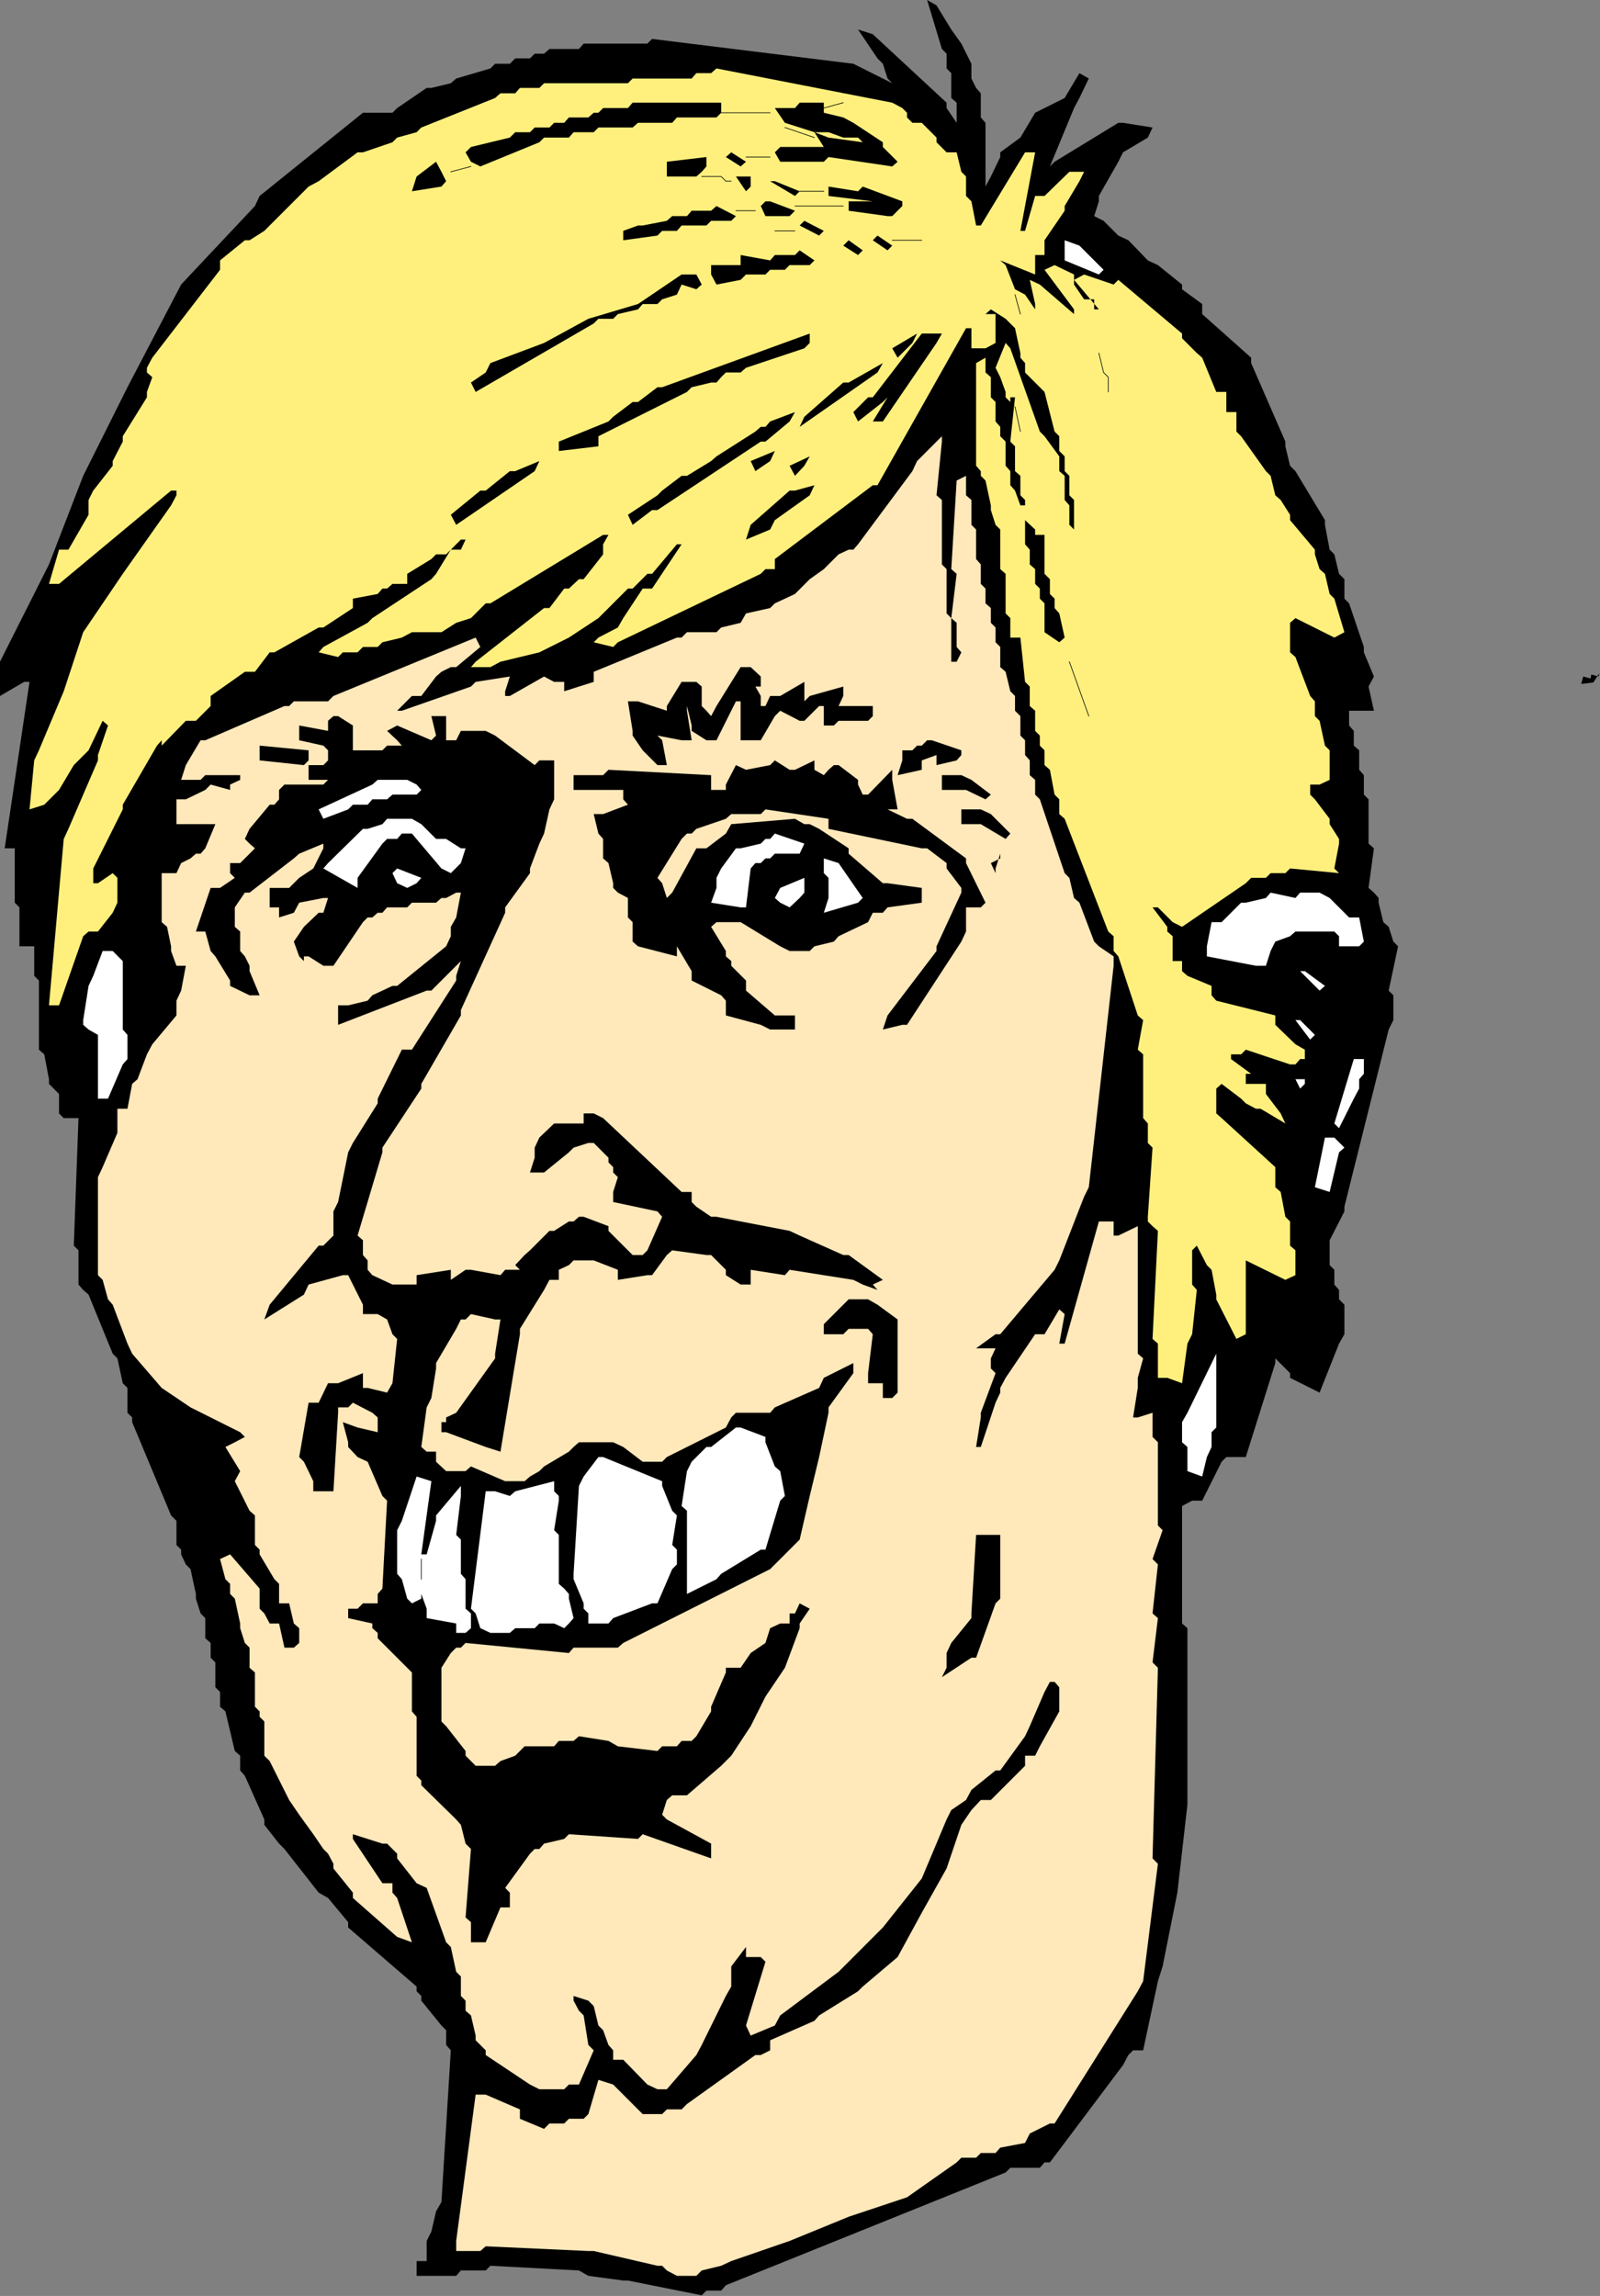 <?xml version="1.0" encoding="UTF-8" standalone="no"?>
<svg
   xmlns:dc="http://purl.org/dc/elements/1.1/"
   xmlns:cc="http://creativecommons.org/ns#"
   xmlns:rdf="http://www.w3.org/1999/02/22-rdf-syntax-ns#"
   xmlns:svg="http://www.w3.org/2000/svg"
   xmlns="http://www.w3.org/2000/svg"
   xmlns:sodipodi="http://sodipodi.sourceforge.net/DTD/sodipodi-0.dtd"
   xmlns:inkscape="http://www.inkscape.org/namespaces/inkscape"
   version="1.0"
   width="60.579mm"
   height="86.893mm"
   id="svg163"
   sodipodi:docname="AD003591.WMF">
  <rect width="100%" height="100%" fill="#808080" stroke="none"/>
  <sodipodi:namedview
     pagecolor="#ffffff"
     bordercolor="#666666"
     borderopacity="1"
     objecttolerance="10"
     gridtolerance="10"
     guidetolerance="10"
     inkscape:pageopacity="0"
     inkscape:pageshadow="2"
     inkscape:window-width="640"
     inkscape:window-height="480"
     id="namedview165" />
  <defs
     id="defs3">
    <pattern
       id="WMFhbasepattern"
       patternUnits="userSpaceOnUse"
       width="6"
       height="6"
       x="0"
       y="0" />
  </defs>
  <path
     style="fill:#000000;fill-rule:evenodd;fill-opacity:1;stroke:none;"
     d="  M 228,97.632   L 226.272,97.824   L 226.56,96.768   L 227.616,97.056   L 227.616,97.056   L 227.712,96.48   L 227.712,96.48   L 228.768,96.768   L 228.768,96.768   L 228.864,96.288   L 228,97.632  z "
     id="path5" />
  <path
     style="fill:#000000;fill-rule:evenodd;fill-opacity:1;stroke:none;"
     d="  M 199.392,142.368   L 199.392,145.92   L 198.72,147.264   L 192.384,172.608   L 192.384,173.28   L 190.272,177.408   L 190.272,178.176   L 190.272,180.96   L 190.944,181.632   L 190.944,183.744   L 191.616,184.512   L 191.616,185.856   L 192.384,186.624   L 192.384,190.848   L 191.616,192.192   L 188.832,199.2   L 187.488,198.528   L 184.608,197.088   L 184.608,196.416   L 182.496,194.304   L 182.496,194.976   L 178.272,208.416   L 176.928,208.416   L 175.488,208.416   L 174.816,209.088   L 172.032,214.656   L 170.592,214.656   L 169.152,215.424   L 169.152,216.096   L 169.152,232.224   L 169.92,232.896   L 169.92,245.568   L 169.92,245.568   L 169.92,258.144   L 169.92,258.144   L 168.48,270.72   L 168.48,270.72   L 166.368,281.28   L 165.696,283.392   L 163.584,293.28   L 162.144,293.28   L 161.472,293.952   L 160.704,295.392   L 150.24,309.312   L 149.472,309.312   L 148.8,310.08   L 148.128,310.08   L 144.576,310.08   L 143.904,310.752   L 103.872,326.88   L 103.2,327.648   L 101.088,327.648   L 100.416,328.32   L 89.856,326.208   L 89.184,326.208   L 84.192,325.536   L 82.848,324.768   L 70.176,324.096   L 69.504,324.768   L 65.952,324.768   L 65.28,325.536   L 59.616,325.536   L 59.616,323.424   L 61.056,323.424   L 61.056,322.656   L 61.056,320.544   L 61.728,319.2   L 62.4,316.32   L 63.168,314.976   L 64.512,293.28   L 63.84,292.512   L 63.84,290.4   L 63.168,289.728   L 60.288,286.176   L 60.288,285.504   L 59.616,284.832   L 59.616,284.16   L 49.824,275.712   L 49.824,274.944   L 46.944,271.488   L 45.6,270.72   L 40.704,264.48   L 39.936,263.712   L 37.824,261.024   L 37.824,260.256   L 35.04,254.016   L 34.368,253.248   L 34.368,251.136   L 33.6,250.464   L 32.256,244.8   L 31.488,244.128   L 31.488,242.016   L 30.816,241.344   L 30.816,237.792   L 30.144,237.12   L 30.144,235.008   L 29.376,234.336   L 29.376,231.456   L 28.704,230.784   L 28.032,228.672   L 28.032,228   L 27.264,224.448   L 26.592,223.776   L 25.92,222.336   L 25.92,221.664   L 25.248,220.992   L 25.248,220.224   L 25.248,217.536   L 24.48,216.768   L 18.912,203.424   L 18.912,202.752   L 18.24,202.08   L 18.24,201.312   L 18.24,198.528   L 17.568,197.856   L 16.8,194.304   L 16.128,193.632   L 12.672,185.184   L 11.904,184.512   L 11.232,183.744   L 11.232,183.072   L 11.232,178.848   L 10.56,178.176   L 11.232,159.936   L 10.56,159.936   L 9.12,159.936   L 8.448,159.264   L 8.448,156.48   L 7.68,155.712   L 7.008,155.04   L 7.008,154.368   L 6.336,150.816   L 5.568,150.144   L 5.568,140.256   L 4.896,139.584   L 4.896,134.688   L 4.896,133.92   L 4.896,135.36   L 2.784,135.36   L 2.784,129.792   L 2.112,129.12   L 2.112,121.344   L 0.672,121.344   L 4.224,97.536   L 3.456,97.536   L 0,99.552   L 0,98.208   L 0,94.656   L 0.672,93.312   L 7.008,80.736   L 7.008,80.736   L 11.904,68.064   L 11.904,68.064   L 18.24,55.392   L 18.24,55.392   L 25.92,40.704   L 27.264,39.264   L 36.48,29.472   L 37.152,28.032   L 51.936,16.128   L 52.608,16.128   L 56.16,16.128   L 56.832,15.456   L 61.056,12.576   L 61.728,12.576   L 64.512,11.904   L 65.28,11.232   L 70.176,9.792   L 70.848,9.12   L 72.96,9.12   L 73.728,8.352   L 75.84,8.352   L 76.512,7.68   L 77.856,7.68   L 78.624,7.008   L 82.848,7.008   L 83.52,6.24   L 92.64,6.24   L 93.312,5.568   L 122.112,9.12   L 123.456,9.792   L 127.68,11.904   L 127.008,11.232   L 126.336,9.12   L 125.568,8.352   L 122.784,4.224   L 124.896,4.896   L 135.456,14.688   L 135.456,15.456   L 136.896,17.568   L 136.896,18.24   L 136.896,14.688   L 136.128,14.016   L 136.128,10.464   L 135.456,9.792   L 135.456,7.68   L 134.784,7.008   L 132.672,0   L 134.016,0.768   L 136.128,4.224   L 136.128,4.224   L 137.568,6.24   L 137.568,6.24   L 139.008,9.12   L 139.008,9.12   L 139.008,11.232   L 139.68,12.576   L 140.352,13.344   L 140.352,14.016   L 140.352,16.8   L 141.024,17.568   L 141.024,26.688   L 141.792,25.248   L 143.136,22.464   L 143.136,21.792   L 146.016,19.68   L 146.016,19.68   L 148.128,16.128   L 148.128,16.128   L 152.352,14.016   L 152.352,14.016   L 154.464,10.464   L 155.808,11.232   L 154.464,14.016   L 153.696,15.456   L 150.24,23.808   L 150.912,23.136   L 160.032,17.568   L 160.704,17.568   L 164.928,18.24   L 164.256,19.68   L 160.704,21.792   L 160.032,23.136   L 157.248,28.032   L 157.248,28.8   L 156.576,30.912   L 157.92,31.584   L 160.032,33.696   L 161.472,34.368   L 164.256,37.248   L 165.696,37.92   L 169.152,40.704   L 169.152,41.376   L 172.032,43.488   L 172.032,44.928   L 179.04,51.168   L 179.04,51.936   L 183.936,63.168   L 183.936,63.84   L 184.608,66.624   L 185.376,67.392   L 189.6,74.4   L 189.6,75.072   L 190.272,78.624   L 190.944,79.296   L 191.616,82.08   L 192.384,82.848   L 192.384,85.632   L 193.056,86.304   L 195.168,92.544   L 195.168,93.312   L 196.608,96.768   L 195.84,98.208   L 196.608,101.664   L 195.168,101.664   L 193.056,101.664   L 193.056,102.432   L 193.056,103.776   L 193.728,104.544   L 193.728,106.656   L 194.496,107.328   L 194.496,110.112   L 195.168,110.88   L 195.168,113.664   L 195.84,114.336   L 195.84,120.672   L 196.608,121.344   L 195.84,127.008   L 196.608,127.68   L 197.28,128.448   L 197.28,129.12   L 197.952,131.904   L 198.72,132.576   L 199.392,134.688   L 200.064,135.36   L 198.72,141.696   L 199.392,142.368  z "
     id="path7" />
  <path
     style="fill:#ffffff;fill-rule:evenodd;fill-opacity:1;stroke:none;"
     d="  M 194.496,154.368   L 194.496,155.712   L 193.728,157.152   L 191.616,161.376   L 190.944,160.704   L 193.728,151.488   L 195.168,151.488   L 195.168,153.6   L 194.496,154.368  z "
     id="path9" />
  <path
     style="fill:#ffffff;fill-rule:evenodd;fill-opacity:1;stroke:none;"
     d="  M 194.496,135.36   L 191.616,135.36   L 191.616,133.92   L 190.944,133.248   L 190.272,133.248   L 185.376,133.248   L 184.608,133.92   L 182.496,134.688   L 181.824,136.032   L 181.152,138.144   L 179.712,138.144   L 172.704,136.8   L 172.704,135.36   L 173.376,131.904   L 174.816,131.904   L 177.6,129.12   L 178.272,129.12   L 181.152,128.448   L 181.824,127.68   L 185.376,128.448   L 186.048,127.68   L 188.832,127.68   L 190.272,128.448   L 193.056,131.232   L 194.496,131.232   L 195.168,134.688   L 194.496,135.36  z "
     id="path11" />
  <path
     style="fill:#ffffff;fill-rule:evenodd;fill-opacity:1;stroke:none;"
     d="  M 191.616,164.832   L 190.272,170.496   L 188.16,169.824   L 189.6,162.72   L 190.944,162.72   L 192.384,164.16   L 191.616,164.832  z "
     id="path13" />
  <path
     style="fill:#fff07d;fill-rule:evenodd;fill-opacity:1;stroke:none;"
     d="  M 191.616,124.896   L 184.608,124.224   L 183.936,124.896   L 181.824,124.896   L 181.152,125.568   L 179.04,125.568   L 178.272,126.336   L 169.152,132.576   L 167.808,131.904   L 165.696,129.792   L 164.928,129.792   L 167.04,132.576   L 167.04,133.248   L 167.808,133.92   L 167.808,134.688   L 167.808,137.472   L 169.152,137.472   L 169.152,138.912   L 169.92,139.584   L 173.376,141.024   L 173.376,141.696   L 173.376,142.368   L 174.048,143.136   L 182.496,145.248   L 182.496,146.592   L 185.376,149.376   L 186.72,150.144   L 186.72,151.488   L 186.048,151.488   L 185.376,152.256   L 184.608,152.256   L 178.272,150.144   L 177.6,150.816   L 176.16,150.816   L 176.16,151.488   L 179.04,153.6   L 178.272,153.6   L 178.272,155.04   L 179.04,155.04   L 181.152,155.04   L 181.152,156.48   L 183.264,159.264   L 183.936,160.704   L 180.384,158.592   L 179.712,158.592   L 179.712,158.592   L 179.712,158.592   L 178.272,157.824   L 178.272,157.824   L 177.6,157.152   L 177.6,157.152   L 174.816,155.04   L 174.048,155.712   L 174.048,159.264   L 174.816,159.936   L 182.496,166.944   L 182.496,167.712   L 182.496,169.824   L 183.264,170.496   L 183.936,174.048   L 184.608,174.72   L 184.608,178.176   L 185.376,178.848   L 185.376,182.4   L 183.936,183.072   L 178.272,180.288   L 178.272,180.96   L 178.272,190.848   L 176.928,191.52   L 174.048,185.856   L 174.048,185.184   L 173.376,181.632   L 172.704,180.96   L 171.264,178.176   L 170.592,178.848   L 170.592,183.744   L 171.264,184.512   L 170.592,190.848   L 169.92,192.192   L 169.152,197.856   L 167.04,197.088   L 165.696,197.088   L 165.696,195.744   L 165.696,192.192   L 164.928,191.52   L 165.696,176.064   L 164.928,175.392   L 164.256,174.72   L 164.256,174.048   L 164.928,164.16   L 164.256,163.488   L 164.256,160.704   L 163.584,159.936   L 163.584,150.816   L 162.816,150.144   L 163.584,145.92   L 162.816,145.248   L 160.032,136.8   L 159.36,136.032   L 159.36,133.92   L 158.592,133.248   L 152.352,117.12   L 151.584,116.448   L 151.584,114.336   L 150.912,113.664   L 150.24,110.112   L 149.472,109.44   L 149.472,107.328   L 148.8,106.656   L 148.8,105.216   L 148.128,104.544   L 148.128,101.664   L 147.36,100.992   L 147.36,98.208   L 146.688,97.536   L 146.016,91.2   L 144.576,91.2   L 144.576,88.416   L 143.904,87.744   L 143.904,82.08   L 143.136,81.408   L 143.136,75.744   L 142.464,75.072   L 141.792,72.96   L 141.792,72.288   L 141.024,68.736   L 140.352,68.064   L 140.352,67.392   L 139.68,66.624   L 139.68,51.936   L 141.024,51.168   L 141.024,53.28   L 141.792,53.952   L 141.792,56.832   L 142.464,57.504   L 142.464,60.288   L 143.136,61.056   L 143.136,62.4   L 143.904,63.168   L 143.904,66.624   L 144.576,67.392   L 144.576,69.408   L 145.248,70.176   L 146.016,72.288   L 146.688,72.288   L 146.688,71.52   L 146.016,70.848   L 146.016,68.064   L 145.248,67.392   L 145.248,63.84   L 144.576,63.168   L 145.248,56.832   L 144.576,56.832   L 144.576,57.504   L 144.576,57.504   L 143.904,56.832   L 143.904,56.832   L 143.904,56.064   L 143.904,56.064   L 143.136,53.952   L 142.464,52.608   L 143.904,49.056   L 144.576,49.824   L 148.8,61.728   L 149.472,62.4   L 151.584,65.28   L 151.584,65.952   L 151.584,67.392   L 152.352,68.064   L 152.352,71.52   L 153.024,72.288   L 153.024,75.072   L 153.696,75.744   L 153.696,75.072   L 153.696,74.4   L 153.696,71.52   L 153.024,70.848   L 153.024,68.064   L 152.352,67.392   L 152.352,65.28   L 151.584,64.512   L 151.584,62.4   L 150.912,61.728   L 149.472,56.064   L 148.8,55.392   L 146.688,53.28   L 146.688,51.936   L 146.016,51.168   L 146.016,50.496   L 145.248,46.944   L 144.576,46.272   L 144.576,46.272   L 144.576,46.272   L 143.904,45.6   L 143.904,45.6   L 143.904,45.6   L 143.904,45.6   L 141.792,44.256   L 141.024,44.928   L 142.464,44.928   L 142.464,46.272   L 142.464,49.056   L 141.024,49.824   L 139.008,49.824   L 139.008,48.384   L 139.008,46.944   L 138.24,46.944   L 125.568,69.408   L 124.896,69.408   L 110.88,79.968   L 110.88,81.408   L 109.536,81.408   L 108.864,82.08   L 88.416,91.872   L 87.744,92.544   L 84.96,91.872   L 85.632,91.2   L 88.416,89.76   L 89.184,88.416   L 91.968,84.192   L 93.312,84.192   L 97.536,77.856   L 96.864,77.856   L 93.312,82.08   L 92.64,82.08   L 90.528,84.192   L 89.856,84.192   L 85.632,88.416   L 85.632,88.416   L 81.408,91.2   L 81.408,91.2   L 77.184,93.312   L 77.184,93.312   L 71.616,94.656   L 70.176,95.424   L 67.392,95.424   L 68.064,94.656   L 77.856,86.976   L 78.624,86.976   L 80.736,84.192   L 81.408,84.192   L 82.848,82.848   L 83.52,82.848   L 86.304,79.296   L 86.304,77.856   L 87.072,76.512   L 86.304,76.512   L 70.176,86.304   L 69.504,86.304   L 67.392,88.416   L 67.392,88.416   L 65.28,89.088   L 65.28,89.088   L 63.168,90.432   L 63.168,90.432   L 58.944,90.432   L 57.504,91.2   L 54.72,91.872   L 54.048,92.544   L 51.936,92.544   L 51.168,93.312   L 49.056,93.312   L 48.384,93.984   L 45.6,93.312   L 46.272,92.544   L 52.608,89.088   L 53.28,88.416   L 61.728,82.848   L 62.4,82.08   L 64.512,78.624   L 65.952,78.624   L 66.624,77.184   L 65.952,77.184   L 63.84,79.296   L 63.168,79.296   L 62.4,79.296   L 61.728,79.968   L 58.272,82.08   L 58.272,83.52   L 56.16,83.52   L 55.392,84.192   L 54.72,84.192   L 54.048,84.96   L 50.496,85.632   L 50.496,86.976   L 46.272,89.76   L 45.6,89.76   L 39.264,93.312   L 38.592,93.312   L 36.48,96.096   L 35.04,96.096   L 30.144,99.552   L 30.144,100.992   L 28.032,103.104   L 26.592,103.104   L 23.136,106.656   L 23.136,105.888   L 23.136,105.888   L 22.464,106.656   L 17.568,115.104   L 17.568,115.776   L 13.344,124.224   L 13.344,124.896   L 13.344,126.336   L 14.016,126.336   L 16.128,124.896   L 16.8,125.568   L 16.8,129.12   L 16.128,130.56   L 14.016,133.248   L 13.344,133.248   L 12.672,133.248   L 11.904,133.92   L 8.448,143.808   L 7.008,143.808   L 9.12,120   L 9.792,118.56   L 14.016,108.768   L 14.016,108   L 15.456,103.776   L 14.688,103.104   L 12.672,107.328   L 12.672,107.328   L 10.56,109.44   L 10.56,109.44   L 8.448,112.992   L 8.448,112.992   L 6.336,115.104   L 4.224,115.776   L 4.896,108.768   L 5.568,107.328   L 9.12,98.88   L 9.12,98.88   L 11.904,90.432   L 11.904,90.432   L 17.568,82.08   L 17.568,82.08   L 24.48,72.288   L 25.248,70.848   L 25.248,70.176   L 24.48,70.176   L 8.448,83.52   L 7.008,83.52   L 8.448,78.624   L 9.792,78.624   L 12.672,73.632   L 12.672,72.96   L 12.672,71.52   L 13.344,70.176   L 16.128,66.624   L 16.128,65.952   L 17.568,63.168   L 17.568,62.4   L 21.024,56.832   L 21.024,56.064   L 21.792,53.952   L 21.024,53.28   L 21.024,52.608   L 21.792,51.168   L 31.488,38.592   L 31.488,37.248   L 35.04,34.368   L 35.712,34.368   L 37.824,33.024   L 37.824,33.024   L 39.936,30.912   L 39.936,30.912   L 42.048,28.8   L 42.048,28.8   L 44.16,26.688   L 45.6,25.92   L 51.168,21.792   L 51.936,21.792   L 56.16,20.352   L 56.832,19.68   L 59.616,18.912   L 60.288,18.24   L 70.848,14.016   L 71.616,13.344   L 73.728,13.344   L 74.4,12.576   L 77.184,12.576   L 77.856,11.904   L 89.856,11.904   L 90.528,11.232   L 98.976,11.232   L 99.648,10.464   L 101.76,10.464   L 102.528,9.792   L 127.68,14.688   L 129.12,15.456   L 129.792,16.128   L 129.792,16.8   L 130.56,17.568   L 131.904,17.568   L 134.016,19.68   L 134.016,20.352   L 135.456,21.792   L 136.896,21.792   L 137.568,24.576   L 138.24,25.248   L 138.24,28.032   L 139.008,28.8   L 139.68,32.256   L 140.352,32.256   L 146.688,21.792   L 148.128,21.792   L 146.016,33.024   L 146.688,33.024   L 148.128,28.032   L 149.472,28.032   L 153.024,24.576   L 153.696,24.576   L 155.136,24.576   L 154.464,25.92   L 152.352,29.472   L 152.352,30.144   L 149.472,34.368   L 149.472,35.808   L 149.472,36.48   L 149.472,36.48   L 148.128,36.48   L 148.128,36.48   L 148.128,37.92   L 148.128,37.92   L 148.128,37.92   L 148.128,39.264   L 143.136,37.248   L 143.904,37.92   L 145.248,41.376   L 146.688,42.144   L 148.128,44.256   L 148.128,43.488   L 147.36,40.032   L 148.8,40.704   L 153.696,44.928   L 153.696,44.256   L 149.472,38.592   L 150.912,37.92   L 153.696,39.264   L 153.696,40.704   L 155.136,42.816   L 156.576,42.816   L 156.576,44.256   L 157.248,44.256   L 153.696,40.032   L 155.136,39.264   L 159.36,40.704   L 160.032,40.032   L 169.152,47.712   L 169.152,48.384   L 171.264,50.496   L 172.032,51.168   L 174.048,56.064   L 175.488,56.064   L 175.488,58.944   L 176.928,58.944   L 176.928,61.728   L 177.6,62.4   L 181.152,67.392   L 181.824,68.064   L 182.496,70.848   L 183.264,71.52   L 184.608,73.632   L 184.608,74.4   L 188.16,78.624   L 188.16,79.296   L 188.832,81.408   L 189.6,82.08   L 190.272,84.96   L 190.944,85.632   L 192.384,90.432   L 190.944,91.2   L 185.376,88.416   L 184.608,89.088   L 184.608,93.312   L 185.376,93.984   L 187.488,99.552   L 188.16,100.32   L 188.16,102.432   L 188.832,103.104   L 189.6,106.656   L 190.272,107.328   L 190.272,111.552   L 188.832,112.224   L 187.488,112.224   L 187.488,112.992   L 187.488,113.664   L 188.16,114.336   L 190.272,117.12   L 190.272,117.888   L 191.616,120   L 191.616,120.672   L 190.944,124.224   L 191.616,124.896  z "
     id="path15" />
  <path
     style="fill:#ffffff;fill-rule:evenodd;fill-opacity:1;stroke:none;"
     d="  M 188.832,141.696   L 186.048,138.912   L 186.72,138.912   L 189.6,141.024   L 188.832,141.696  z "
     id="path17" />
  <path
     style="fill:#ffffff;fill-rule:evenodd;fill-opacity:1;stroke:none;"
     d="  M 187.488,148.704   L 185.376,145.92   L 186.048,145.92   L 188.16,148.032   L 187.488,148.704  z "
     id="path19" />
  <path
     style="fill:#ffffff;fill-rule:evenodd;fill-opacity:1;stroke:none;"
     d="  M 186.048,155.712   L 185.376,154.368   L 186.72,154.368   L 186.72,155.04   L 186.048,155.712  z "
     id="path21" />
  <path
     style="fill:#ffffff;fill-rule:evenodd;fill-opacity:1;stroke:none;"
     d="  M 173.376,204.864   L 173.376,206.976   L 172.704,208.416   L 172.032,211.2   L 169.92,210.432   L 169.92,206.976   L 169.152,206.304   L 169.152,203.424   L 169.92,202.08   L 174.048,193.632   L 174.048,194.304   L 174.048,204.192   L 173.376,204.864  z "
     id="path23" />
  <path
     style="fill:#ffe8ba;fill-rule:evenodd;fill-opacity:1;stroke:none;"
     d="  M 165.696,223.776   L 164.928,230.784   L 165.696,231.456   L 164.928,237.792   L 165.696,238.56   L 164.928,265.824   L 165.696,266.592   L 163.584,283.392   L 162.816,284.832   L 150.912,303.744   L 150.24,303.744   L 147.36,305.184   L 146.688,306.528   L 143.136,307.2   L 142.464,307.968   L 140.352,307.968   L 139.68,308.64   L 137.568,308.64   L 136.896,309.312   L 129.792,314.304   L 129.792,314.304   L 121.44,317.088   L 121.44,317.088   L 112.992,320.544   L 112.992,320.544   L 104.64,323.424   L 103.2,324.096   L 100.416,324.768   L 99.648,325.536   L 96.864,325.536   L 95.424,324.768   L 94.752,324.096   L 94.08,324.096   L 84.96,321.984   L 84.192,321.984   L 69.504,321.312   L 68.736,321.984   L 65.28,321.984   L 65.28,320.544   L 68.064,299.616   L 69.504,299.616   L 74.4,301.728   L 74.4,303.072   L 77.856,304.512   L 78.624,303.744   L 80.736,303.744   L 81.408,303.072   L 83.52,303.072   L 84.192,302.4   L 85.632,297.504   L 87.744,298.176   L 91.968,302.4   L 92.64,302.4   L 94.752,302.4   L 95.424,301.728   L 97.536,301.728   L 98.304,300.96   L 108.096,293.952   L 108.864,293.952   L 110.208,293.28   L 110.208,291.84   L 116.544,289.056   L 117.216,288.288   L 122.784,284.832   L 123.456,284.16   L 128.448,279.936   L 128.448,279.936   L 131.904,273.6   L 131.904,273.6   L 135.456,267.264   L 135.456,267.264   L 137.568,261.024   L 139.008,258.912   L 140.352,257.472   L 141.024,257.472   L 141.792,257.472   L 142.464,256.8   L 146.688,252.576   L 146.688,251.136   L 148.128,251.136   L 148.8,249.792   L 151.584,244.8   L 151.584,244.128   L 151.584,241.344   L 150.912,240.576   L 150.24,240.576   L 149.472,242.016   L 147.36,246.912   L 146.688,248.352   L 143.136,253.248   L 142.464,253.248   L 139.008,256.032   L 138.24,257.472   L 136.128,258.912   L 135.456,260.256   L 131.904,268.704   L 131.904,268.704   L 126.336,275.712   L 126.336,275.712   L 120,282.048   L 120,282.048   L 111.648,288.288   L 110.88,289.728   L 107.424,291.168   L 106.752,289.728   L 109.536,280.608   L 108.864,279.936   L 106.752,279.936   L 106.752,278.496   L 104.64,281.28   L 104.64,282.048   L 104.64,284.16   L 103.872,285.504   L 100.416,292.512   L 99.648,293.952   L 95.424,298.848   L 94.752,298.848   L 94.08,298.848   L 92.64,298.176   L 89.184,294.624   L 87.744,294.624   L 87.744,293.28   L 87.072,292.512   L 86.304,290.4   L 85.632,289.728   L 84.96,286.944   L 84.192,286.176   L 82.08,285.504   L 82.08,286.176   L 82.848,287.616   L 83.52,288.288   L 84.192,292.512   L 84.96,293.28   L 82.848,298.176   L 81.408,298.176   L 80.736,298.848   L 79.968,298.848   L 77.184,298.848   L 75.84,298.176   L 69.504,293.952   L 69.504,293.28   L 68.064,291.84   L 68.064,291.168   L 67.392,288.288   L 66.624,287.616   L 66.624,286.176   L 65.952,285.504   L 65.952,282.72   L 65.28,282.048   L 64.512,278.496   L 63.84,277.824   L 61.056,270.048   L 59.616,269.376   L 56.832,265.824   L 56.832,265.152   L 55.392,263.712   L 54.72,263.712   L 50.496,262.368   L 50.496,263.04   L 54.72,269.376   L 56.16,269.376   L 56.16,270.72   L 56.832,271.488   L 58.944,277.824   L 56.832,277.056   L 50.496,271.488   L 50.496,270.72   L 47.712,267.264   L 47.712,266.592   L 46.944,265.152   L 46.272,264.48   L 44.832,262.368   L 44.832,262.368   L 42.816,259.584   L 42.816,259.584   L 41.376,257.472   L 41.376,257.472   L 39.264,253.248   L 38.592,251.904   L 37.824,251.136   L 37.824,250.464   L 37.824,246.24   L 37.152,245.568   L 37.152,244.8   L 36.48,244.128   L 36.48,239.232   L 35.712,238.56   L 35.712,235.68   L 35.04,235.008   L 34.368,232.896   L 34.368,232.224   L 33.6,228.672   L 32.928,228   L 32.928,226.56   L 32.256,225.888   L 31.488,223.008   L 32.928,222.336   L 37.152,227.232   L 37.152,228   L 37.152,230.112   L 37.824,230.784   L 38.592,232.224   L 39.936,232.224   L 40.704,235.68   L 41.376,235.68   L 42.048,235.68   L 42.816,235.008   L 42.816,232.896   L 42.048,232.224   L 41.376,229.344   L 39.936,229.344   L 39.936,226.56   L 39.264,225.888   L 37.152,222.336   L 37.152,221.664   L 36.48,220.992   L 36.48,220.224   L 36.48,216.768   L 35.712,216.096   L 33.6,211.872   L 34.368,210.432   L 32.256,206.976   L 33.6,206.304   L 35.04,205.536   L 34.368,204.864   L 31.488,203.424   L 31.488,203.424   L 27.264,201.312   L 27.264,201.312   L 23.136,198.528   L 23.136,198.528   L 18.912,193.632   L 18.24,192.192   L 16.128,186.624   L 15.456,185.856   L 14.688,183.072   L 14.016,182.4   L 14.016,168.384   L 14.688,166.944   L 16.8,162.048   L 16.8,161.376   L 16.8,158.592   L 18.24,158.592   L 18.912,155.04   L 19.68,154.368   L 21.024,150.816   L 21.792,149.376   L 25.248,145.248   L 25.248,144.48   L 25.248,143.136   L 25.92,141.696   L 26.592,138.144   L 25.248,138.144   L 24.48,136.032   L 24.48,135.36   L 23.904,132.576   L 23.136,131.904   L 23.136,124.896   L 24.48,124.896   L 25.248,124.896   L 25.92,123.456   L 27.264,122.784   L 28.032,122.112   L 28.704,122.112   L 29.376,121.344   L 30.816,117.888   L 30.144,117.888   L 25.248,117.888   L 25.248,116.448   L 25.248,114.336   L 26.592,114.336   L 29.376,112.992   L 30.144,112.224   L 32.928,112.992   L 32.928,112.224   L 34.368,111.552   L 34.368,110.88   L 29.376,110.88   L 28.704,111.552   L 25.92,111.552   L 26.592,109.44   L 28.704,105.888   L 29.376,105.888   L 40.704,100.992   L 41.376,100.992   L 42.048,100.32   L 42.816,100.32   L 46.944,100.32   L 47.712,99.552   L 68.064,91.2   L 68.736,92.544   L 65.28,95.424   L 64.512,95.424   L 63.168,96.096   L 62.4,96.768   L 60.288,99.552   L 58.944,99.552   L 56.832,101.664   L 57.504,101.664   L 67.392,98.208   L 68.064,97.536   L 72.96,96.768   L 72.288,98.88   L 72.288,99.552   L 72.96,99.552   L 77.856,96.768   L 79.296,97.536   L 80.736,97.536   L 80.736,98.88   L 84.96,97.536   L 84.96,96.096   L 96.864,91.2   L 97.536,91.2   L 98.304,90.432   L 98.976,90.432   L 102.528,90.432   L 103.2,89.76   L 105.984,89.088   L 106.752,87.744   L 110.208,86.976   L 110.88,86.304   L 113.76,84.96   L 113.76,84.96   L 115.872,82.848   L 115.872,82.848   L 117.888,81.408   L 117.888,81.408   L 120,79.296   L 121.44,78.624   L 122.112,78.624   L 122.784,77.856   L 130.56,67.392   L 131.232,65.952   L 134.784,62.4   L 134.784,63.168   L 134.016,70.848   L 134.784,71.52   L 134.784,80.736   L 135.456,81.408   L 135.456,87.744   L 136.128,88.416   L 136.128,94.656   L 136.896,94.656   L 137.568,93.312   L 136.896,92.544   L 136.896,89.088   L 136.128,88.416   L 136.896,82.08   L 136.128,81.408   L 136.896,68.736   L 138.24,68.064   L 138.24,70.848   L 139.008,71.52   L 139.008,75.072   L 139.68,75.744   L 139.68,79.968   L 140.352,80.736   L 140.352,83.52   L 141.024,84.192   L 141.024,86.304   L 141.792,86.976   L 141.792,89.088   L 142.464,89.76   L 142.464,91.872   L 143.136,92.544   L 143.136,95.424   L 143.904,96.096   L 144.576,98.88   L 145.248,99.552   L 145.248,101.664   L 146.016,102.432   L 146.016,105.216   L 146.688,105.888   L 146.688,108   L 147.36,108.768   L 147.36,110.88   L 148.128,111.552   L 148.128,113.664   L 148.8,114.336   L 152.352,124.896   L 153.024,125.568   L 153.696,128.448   L 154.464,129.12   L 156.576,134.688   L 157.248,135.36   L 159.36,136.8   L 159.36,138.144   L 155.808,169.824   L 155.136,171.168   L 151.584,180.288   L 150.912,181.632   L 143.136,190.848   L 142.464,190.848   L 139.68,192.864   L 140.352,192.864   L 142.464,192.864   L 141.792,194.304   L 141.792,195.744   L 142.464,196.416   L 140.352,202.08   L 140.352,202.752   L 139.68,206.976   L 140.352,206.976   L 142.464,200.64   L 143.136,199.2   L 143.136,198.528   L 143.904,197.088   L 148.128,190.848   L 149.472,190.848   L 151.584,187.296   L 152.352,187.968   L 151.584,192.192   L 152.352,192.192   L 157.248,174.72   L 159.36,174.72   L 159.36,176.736   L 160.032,176.736   L 162.816,175.392   L 162.816,176.736   L 162.816,193.632   L 163.584,194.304   L 162.816,197.088   L 162.816,198.528   L 162.144,202.752   L 162.816,202.752   L 164.928,202.08   L 164.928,202.752   L 164.928,205.536   L 165.696,206.304   L 165.696,218.208   L 166.368,218.88   L 164.928,223.008   L 165.696,223.776  z "
     id="path25" />
  <path
     style="fill:#ffffff;fill-rule:evenodd;fill-opacity:1;stroke:none;"
     d="  M 157.248,39.264   L 152.352,37.248   L 152.352,35.808   L 152.352,34.368   L 154.464,35.136   L 157.92,38.592   L 157.248,39.264  z "
     id="path27" />
  <path
     style="fill:#000000;fill-rule:evenodd;fill-opacity:1;stroke:none;"
     d="  M 151.584,91.872   L 149.472,90.432   L 149.472,89.76   L 149.472,86.304   L 148.8,85.632   L 148.8,84.192   L 148.128,83.52   L 148.128,81.408   L 147.36,80.736   L 147.36,78.624   L 146.688,77.856   L 146.688,74.4   L 148.128,75.744   L 148.128,76.512   L 149.472,76.512   L 149.472,82.08   L 150.24,82.848   L 150.24,84.96   L 150.912,85.632   L 150.912,86.976   L 151.584,87.744   L 152.352,91.2   L 151.584,91.872  z "
     id="path29" />
  <path
     style="fill:#000000;fill-rule:evenodd;fill-opacity:1;stroke:none;"
     d="  M 146.688,40.032   L 146.016,39.264   L 146.688,40.032  z "
     id="path31" />
  <path
     style="fill:#000000;fill-rule:evenodd;fill-opacity:1;stroke:none;"
     d="  M 143.904,120   L 140.352,117.888   L 139.68,117.888   L 137.568,117.888   L 137.568,115.776   L 140.352,115.776   L 141.792,116.448   L 144.576,119.232   L 143.904,120  z "
     id="path33" />
  <path
     style="fill:#000000;fill-rule:evenodd;fill-opacity:1;stroke:none;"
     d="  M 142.464,229.344   L 139.68,237.12   L 139.008,237.12   L 134.784,239.904   L 135.456,238.56   L 135.456,236.448   L 136.128,235.008   L 139.008,231.456   L 139.008,230.784   L 139.68,219.552   L 141.024,219.552   L 143.136,219.552   L 143.136,220.992   L 143.136,228.672   L 142.464,229.344  z "
     id="path35" />
  <path
     style="fill:#000000;fill-rule:evenodd;fill-opacity:1;stroke:none;"
     d="  M 142.464,124.224   L 142.464,124.896   L 142.464,124.896   L 141.792,123.456   L 141.792,123.456   L 143.136,122.784   L 143.136,122.784   L 143.136,122.112   L 142.464,124.224  z "
     id="path37" />
  <path
     style="fill:#000000;fill-rule:evenodd;fill-opacity:1;stroke:none;"
     d="  M 141.024,114.336   L 138.24,112.992   L 137.568,112.992   L 134.784,112.992   L 134.784,110.88   L 137.568,110.88   L 139.008,111.552   L 141.792,113.664   L 141.024,114.336  z "
     id="path39" />
  <path
     style="fill:#000000;fill-rule:evenodd;fill-opacity:1;stroke:none;"
     d="  M 140.352,129.792   L 138.24,129.792   L 138.24,130.56   L 138.24,133.248   L 137.568,134.688   L 129.792,146.592   L 129.12,146.592   L 126.336,147.264   L 127.008,145.248   L 134.016,136.032   L 134.016,135.36   L 137.568,127.68   L 137.568,127.008   L 135.456,124.224   L 135.456,123.456   L 132.672,121.344   L 131.904,121.344   L 118.56,118.56   L 118.56,117.12   L 109.536,115.776   L 108.864,116.448   L 104.64,116.448   L 103.872,117.12   L 99.648,118.56   L 98.976,119.232   L 98.304,119.232   L 97.536,120   L 94.08,125.568   L 94.752,126.336   L 95.424,128.448   L 96.192,127.68   L 99.648,121.344   L 101.088,121.344   L 103.872,119.232   L 104.64,117.888   L 113.76,117.12   L 115.104,117.888   L 115.872,117.888   L 117.216,118.56   L 121.44,121.344   L 121.44,122.112   L 126.336,126.336   L 127.008,126.336   L 131.904,127.008   L 131.904,129.12   L 127.008,129.792   L 126.336,130.56   L 124.896,130.56   L 124.224,131.904   L 120,133.92   L 119.328,134.688   L 116.544,135.36   L 115.872,136.032   L 112.992,136.032   L 111.648,135.36   L 105.984,131.904   L 105.312,131.904   L 102.528,131.904   L 101.76,132.576   L 103.872,136.032   L 103.872,136.8   L 104.64,137.472   L 104.64,138.144   L 106.752,140.256   L 106.752,141.696   L 110.88,145.248   L 111.648,145.248   L 113.76,145.248   L 113.76,147.264   L 110.208,147.264   L 108.864,146.592   L 103.872,145.248   L 103.872,143.808   L 103.872,143.136   L 103.2,142.368   L 98.976,140.256   L 98.976,138.912   L 96.864,135.36   L 96.864,136.8   L 91.296,135.36   L 90.528,134.688   L 90.528,131.904   L 89.856,131.232   L 89.856,128.448   L 88.416,127.68   L 87.744,127.008   L 87.744,126.336   L 87.072,123.456   L 86.304,122.784   L 86.304,120   L 85.632,119.232   L 84.96,116.448   L 86.304,116.448   L 89.856,115.104   L 89.184,114.336   L 89.184,112.992   L 88.416,112.992   L 82.08,112.992   L 82.08,110.88   L 86.304,110.88   L 87.072,110.112   L 101.76,110.88   L 101.76,112.224   L 101.76,112.992   L 102.528,112.992   L 103.872,112.992   L 103.872,112.224   L 105.312,109.44   L 106.752,110.112   L 110.208,109.44   L 110.88,108.768   L 112.992,110.112   L 113.76,110.112   L 116.544,108.768   L 116.544,110.112   L 117.888,110.88   L 118.56,110.112   L 119.328,109.44   L 120,109.44   L 122.784,111.552   L 122.784,112.224   L 123.456,113.664   L 124.224,113.664   L 127.68,110.112   L 127.68,111.552   L 128.448,115.776   L 127.008,115.776   L 129.792,117.12   L 130.56,117.12   L 138.24,122.784   L 138.24,123.456   L 141.024,129.12   L 140.352,129.792  z "
     id="path41" />
  <path
     style="fill:#000000;fill-rule:evenodd;fill-opacity:1;stroke:none;"
     d="  M 136.896,108.768   L 134.016,109.44   L 134.016,108   L 131.904,108.768   L 131.904,110.112   L 128.448,110.88   L 129.12,108.768   L 129.12,107.328   L 130.56,107.328   L 131.232,106.656   L 131.904,106.656   L 132.672,105.888   L 133.344,105.888   L 137.568,107.328   L 137.568,108   L 137.568,108   L 136.896,108.768  z "
     id="path43" />
  <path
     style="fill:#000000;fill-rule:evenodd;fill-opacity:1;stroke:none;"
     d="  M 134.016,49.056   L 126.336,60.288   L 124.896,60.288   L 127.008,56.832   L 126.336,57.504   L 122.784,60.288   L 122.112,58.944   L 124.224,56.832   L 124.896,56.832   L 131.904,47.712   L 133.344,47.712   L 134.784,47.712   L 134.016,49.056  z "
     id="path45" />
  <path
     style="fill:#000000;fill-rule:evenodd;fill-opacity:1;stroke:none;"
     d="  M 130.56,49.056   L 128.448,51.168   L 127.68,49.824   L 131.232,47.712   L 130.56,49.056  z "
     id="path47" />
  <path
     style="fill:#000000;fill-rule:evenodd;fill-opacity:1;stroke:none;"
     d="  M 128.448,30.144   L 127.68,30.912   L 127.008,30.912   L 121.44,30.144   L 121.44,28.8   L 125.568,28.8   L 124.896,28.8   L 118.56,28.032   L 118.56,26.688   L 122.784,27.36   L 123.456,26.688   L 129.12,28.8   L 129.12,29.472   L 129.12,29.472   L 128.448,30.144  z "
     id="path49" />
  <path
     style="fill:#000000;fill-rule:evenodd;fill-opacity:1;stroke:none;"
     d="  M 127.68,199.968   L 126.336,199.968   L 126.336,198.528   L 126.336,197.856   L 125.568,197.856   L 124.224,197.856   L 124.224,196.416   L 124.896,190.848   L 124.224,190.08   L 121.44,190.08   L 120.672,190.848   L 117.888,190.848   L 117.888,189.408   L 120,187.296   L 120.672,186.624   L 121.44,185.856   L 122.112,185.856   L 124.224,185.856   L 125.568,186.624   L 128.448,188.736   L 128.448,189.408   L 128.448,199.2   L 127.68,199.968  z "
     id="path51" />
  <path
     style="fill:#000000;fill-rule:evenodd;fill-opacity:1;stroke:none;"
     d="  M 127.68,23.808   L 118.56,22.464   L 117.888,23.136   L 111.648,23.136   L 110.88,21.792   L 111.648,21.024   L 112.32,21.024   L 117.216,21.024   L 117.888,21.024   L 116.544,18.912   L 118.56,19.68   L 123.456,20.352   L 122.784,19.68   L 120.672,19.68   L 120.672,19.68   L 118.56,18.912   L 118.56,18.912   L 116.544,18.912   L 116.544,18.912   L 112.32,17.568   L 110.88,15.456   L 113.76,15.456   L 114.432,14.688   L 117.888,14.688   L 117.888,16.128   L 120.672,16.8   L 122.112,17.568   L 126.336,20.352   L 126.336,21.024   L 128.448,23.136   L 127.68,23.808  z "
     id="path53" />
  <path
     style="fill:#000000;fill-rule:evenodd;fill-opacity:1;stroke:none;"
     d="  M 127.008,35.808   L 124.896,34.368   L 125.568,33.696   L 127.68,35.136   L 127.008,35.808  z "
     id="path55" />
  <path
     style="fill:#000000;fill-rule:evenodd;fill-opacity:1;stroke:none;"
     d="  M 125.568,184.512   L 123.456,183.744   L 122.112,183.072   L 112.992,181.632   L 112.32,182.4   L 107.424,181.632   L 107.424,182.4   L 107.424,183.744   L 105.984,183.744   L 103.872,182.4   L 103.872,181.632   L 101.76,179.52   L 101.088,179.52   L 96.192,178.848   L 95.424,179.52   L 93.312,182.4   L 92.64,182.4   L 88.416,183.072   L 88.416,181.632   L 84.96,180.288   L 84.192,180.288   L 82.08,180.288   L 81.408,180.96   L 79.968,181.632   L 79.968,183.072   L 78.624,183.072   L 77.856,184.512   L 74.4,190.08   L 74.4,190.848   L 71.616,207.648   L 69.504,206.976   L 63.84,204.864   L 62.4,204.864   L 63.168,204.864   L 63.168,204.864   L 63.168,203.424   L 63.168,203.424   L 63.84,203.424   L 63.84,203.424   L 63.84,202.752   L 65.28,202.08   L 70.848,194.304   L 70.848,193.632   L 71.616,188.736   L 70.848,188.736   L 67.392,187.968   L 66.624,188.736   L 65.952,188.736   L 65.28,190.08   L 62.4,194.976   L 62.4,195.744   L 61.728,199.968   L 61.056,201.312   L 60.288,206.976   L 61.056,207.648   L 62.4,207.648   L 62.4,209.088   L 63.84,210.432   L 64.512,210.432   L 66.624,210.432   L 67.392,209.76   L 72.288,211.872   L 72.96,211.872   L 75.072,211.872   L 75.84,211.2   L 77.184,210.432   L 77.856,209.76   L 81.408,207.648   L 82.08,206.976   L 82.848,206.304   L 83.52,206.304   L 87.744,206.304   L 89.184,206.976   L 91.968,209.088   L 92.64,209.088   L 94.752,209.088   L 95.424,208.416   L 103.872,204.192   L 104.64,202.752   L 105.312,202.08   L 105.984,202.08   L 110.208,202.08   L 110.88,201.312   L 117.216,198.528   L 117.888,197.088   L 122.112,194.976   L 122.112,196.416   L 118.56,201.312   L 118.56,202.08   L 117.216,208.416   L 117.216,208.416   L 115.872,213.984   L 115.872,213.984   L 114.432,220.224   L 114.432,220.224   L 110.208,224.448   L 108.864,225.12   L 89.184,235.008   L 88.416,235.68   L 82.08,235.68   L 81.408,236.448   L 66.624,235.008   L 65.952,235.68   L 65.28,235.68   L 64.512,236.448   L 63.168,238.56   L 63.168,239.232   L 63.168,246.24   L 63.84,246.912   L 66.624,250.464   L 66.624,251.136   L 68.064,252.576   L 68.736,252.576   L 70.848,252.576   L 71.616,251.904   L 73.728,251.136   L 74.4,250.464   L 75.072,249.792   L 75.84,249.792   L 79.296,249.792   L 79.968,249.024   L 82.08,249.024   L 82.848,248.352   L 87.072,249.024   L 88.416,249.792   L 94.08,250.464   L 94.752,249.792   L 96.864,249.792   L 97.536,249.024   L 98.976,249.024   L 99.648,248.352   L 101.76,244.8   L 101.76,244.128   L 103.872,239.232   L 103.872,238.56   L 105.984,238.56   L 105.984,238.56   L 107.424,236.448   L 107.424,236.448   L 109.536,235.008   L 109.536,235.008   L 110.208,232.896   L 111.648,232.224   L 112.992,232.224   L 112.992,232.224   L 112.992,230.784   L 112.992,230.784   L 113.76,230.784   L 113.76,230.784   L 114.432,229.344   L 115.872,230.112   L 114.432,232.224   L 114.432,232.896   L 112.32,238.56   L 112.32,238.56   L 109.536,242.688   L 109.536,242.688   L 107.424,246.912   L 107.424,246.912   L 104.64,251.136   L 103.2,252.576   L 98.304,256.8   L 97.536,256.8   L 96.192,256.8   L 95.424,257.472   L 94.752,259.584   L 95.424,260.256   L 101.76,263.712   L 101.76,265.824   L 91.968,262.368   L 91.296,263.04   L 81.408,262.368   L 80.736,263.04   L 77.856,263.712   L 77.184,264.48   L 76.512,264.48   L 75.84,265.152   L 72.288,270.048   L 72.96,270.72   L 72.96,272.832   L 71.616,272.832   L 69.504,277.824   L 67.392,277.824   L 67.392,274.944   L 66.624,274.272   L 67.392,264.48   L 66.624,263.712   L 65.952,261.024   L 65.28,260.256   L 60.288,255.36   L 60.288,254.688   L 59.616,254.016   L 59.616,253.248   L 59.616,245.568   L 58.944,244.8   L 58.944,239.232   L 58.272,238.56   L 54.048,234.336   L 54.048,233.568   L 53.28,232.896   L 53.28,232.224   L 49.824,231.456   L 49.824,230.112   L 51.168,230.112   L 51.168,230.112   L 51.936,229.344   L 51.936,229.344   L 54.048,229.344   L 54.048,229.344   L 54.048,228   L 54.72,227.232   L 55.392,214.656   L 54.72,213.984   L 52.608,209.088   L 51.168,208.416   L 49.824,206.976   L 49.824,206.304   L 49.056,203.424   L 51.168,204.192   L 54.048,204.864   L 54.048,204.192   L 54.048,202.752   L 53.28,202.08   L 50.496,200.64   L 49.824,201.312   L 48.384,201.312   L 48.384,202.08   L 47.712,213.312   L 46.272,213.312   L 44.832,213.312   L 44.832,211.872   L 43.488,209.088   L 42.816,208.416   L 44.16,200.64   L 45.6,200.64   L 46.944,197.856   L 48.384,197.856   L 51.936,196.416   L 51.936,197.856   L 51.936,198.528   L 52.608,198.528   L 55.392,199.2   L 56.16,197.856   L 56.832,191.52   L 56.16,190.848   L 55.392,188.736   L 54.048,187.968   L 51.936,187.968   L 51.936,186.624   L 49.824,182.4   L 49.056,182.4   L 44.16,183.744   L 43.488,185.184   L 37.824,188.736   L 38.592,186.624   L 45.6,178.176   L 46.272,178.176   L 47.712,176.736   L 47.712,176.064   L 47.712,173.28   L 48.384,171.936   L 49.824,164.832   L 50.496,163.488   L 54.048,157.824   L 54.048,157.152   L 57.504,150.144   L 58.944,150.144   L 65.28,140.256   L 65.28,139.584   L 65.952,137.472   L 65.28,138.144   L 61.728,141.696   L 61.056,141.696   L 48.384,146.592   L 48.384,145.248   L 48.384,143.808   L 49.824,143.808   L 52.608,143.136   L 53.28,142.368   L 56.16,141.024   L 56.832,141.024   L 63.84,135.36   L 64.512,133.92   L 64.512,132.576   L 65.28,131.232   L 65.952,127.68   L 65.28,127.68   L 63.84,128.448   L 63.168,128.448   L 62.4,129.12   L 61.728,129.12   L 58.944,129.12   L 58.272,129.792   L 55.392,129.792   L 54.72,130.56   L 54.048,130.56   L 53.28,131.232   L 52.608,131.232   L 51.936,131.904   L 47.712,138.144   L 46.272,138.144   L 44.16,136.8   L 43.488,136.8   L 43.488,137.472   L 43.488,137.472   L 42.816,136.8   L 42.816,136.8   L 42.816,136.8   L 42.816,136.8   L 42.048,134.688   L 43.488,132.576   L 45.6,130.56   L 46.272,130.56   L 46.944,128.448   L 46.272,128.448   L 42.816,129.12   L 42.048,130.56   L 39.936,131.232   L 39.936,129.792   L 38.592,129.792   L 38.592,128.448   L 38.592,127.008   L 39.936,127.008   L 41.376,127.008   L 41.376,127.008   L 42.816,125.568   L 42.816,125.568   L 44.832,124.224   L 44.832,124.224   L 46.272,121.344   L 46.272,120.672   L 42.816,122.112   L 42.048,122.784   L 35.712,127.68   L 35.04,127.68   L 33.6,129.792   L 33.6,130.56   L 33.6,132.576   L 34.368,133.248   L 34.368,136.032   L 35.04,136.8   L 35.712,138.144   L 35.712,138.912   L 37.152,142.368   L 35.712,142.368   L 32.928,141.024   L 32.928,140.256   L 30.816,136.8   L 30.144,136.032   L 29.376,133.248   L 28.032,133.248   L 30.144,127.008   L 31.488,127.008   L 33.6,125.568   L 32.928,124.896   L 32.928,123.456   L 34.368,123.456   L 36.48,121.344   L 35.712,120.672   L 35.04,120   L 35.712,118.56   L 38.592,115.104   L 39.264,115.104   L 39.936,114.336   L 39.936,112.992   L 40.704,112.224   L 41.376,112.224   L 46.272,112.224   L 46.944,111.552   L 47.712,111.552   L 46.944,111.552   L 44.16,111.552   L 44.16,109.44   L 46.272,109.44   L 46.944,108.768   L 46.944,107.328   L 46.272,106.656   L 42.816,105.888   L 42.816,103.776   L 46.944,104.544   L 46.944,103.104   L 47.712,102.432   L 48.384,102.432   L 50.496,103.776   L 50.496,104.544   L 50.496,107.328   L 51.168,107.328   L 54.72,107.328   L 55.392,106.656   L 57.504,106.656   L 56.832,105.888   L 56.832,105.888   L 56.832,105.888   L 56.832,105.888   L 56.832,105.888   L 55.392,104.544   L 56.832,103.776   L 61.728,105.888   L 62.4,105.216   L 61.728,102.432   L 63.84,102.432   L 63.84,105.888   L 64.512,105.888   L 65.28,105.888   L 65.952,104.544   L 69.504,104.544   L 70.848,105.216   L 76.512,109.44   L 77.184,108.768   L 79.296,108.768   L 79.296,110.112   L 79.296,114.336   L 78.624,115.776   L 77.856,119.232   L 77.184,120.672   L 75.84,124.224   L 75.84,124.896   L 72.288,129.792   L 72.288,130.56   L 65.952,144.48   L 65.952,145.248   L 60.288,155.04   L 60.288,155.712   L 54.72,164.16   L 54.72,164.832   L 51.168,176.736   L 51.936,177.408   L 51.936,179.52   L 52.608,180.288   L 52.608,181.632   L 53.28,182.4   L 56.16,183.744   L 56.832,183.744   L 59.616,183.744   L 59.616,182.4   L 64.512,181.632   L 64.512,183.072   L 66.624,181.632   L 67.392,181.632   L 71.616,182.4   L 72.288,181.632   L 74.4,181.632   L 73.728,180.96   L 75.072,179.52   L 75.84,178.848   L 78.624,176.064   L 79.296,176.064   L 81.408,174.72   L 82.08,174.72   L 82.848,174.048   L 83.52,174.048   L 87.072,175.392   L 87.072,176.064   L 90.528,179.52   L 91.296,179.52   L 91.968,179.52   L 92.64,178.848   L 94.752,174.048   L 94.08,173.28   L 87.744,171.936   L 87.744,170.496   L 88.416,168.384   L 87.744,167.712   L 87.744,166.944   L 87.072,166.272   L 87.072,165.6   L 86.304,164.832   L 84.96,163.488   L 84.192,163.488   L 82.08,164.16   L 81.408,164.832   L 77.856,167.712   L 77.184,167.712   L 75.84,167.712   L 76.512,165.6   L 76.512,164.16   L 77.184,162.72   L 79.296,160.704   L 79.968,160.704   L 83.52,160.704   L 83.52,159.264   L 84.96,159.264   L 86.304,159.936   L 97.536,170.496   L 98.976,170.496   L 98.976,171.936   L 99.648,172.608   L 101.76,174.048   L 102.528,174.048   L 112.992,176.064   L 114.432,176.736   L 120.672,179.52   L 121.44,179.52   L 126.336,183.072   L 124.896,183.744   L 124.896,183.744   L 125.568,184.512  z "
     id="path57" />
  <path
     style="fill:#000000;fill-rule:evenodd;fill-opacity:1;stroke:none;"
     d="  M 125.568,53.28   L 114.432,61.056   L 115.104,59.616   L 120.672,54.72   L 121.44,54.72   L 126.336,51.936   L 125.568,53.28  z "
     id="path59" />
  <path
     style="fill:#000000;fill-rule:evenodd;fill-opacity:1;stroke:none;"
     d="  M 124.224,103.104   L 120,103.104   L 119.328,103.776   L 117.888,103.776   L 117.888,102.432   L 117.888,100.992   L 117.216,100.992   L 115.104,103.104   L 114.432,103.104   L 111.648,101.664   L 110.88,102.432   L 108.864,105.888   L 108.096,105.888   L 105.984,105.888   L 105.984,104.544   L 105.984,100.32   L 105.312,100.32   L 102.528,105.888   L 101.088,105.888   L 98.976,104.544   L 98.976,103.776   L 98.304,100.992   L 98.304,101.664   L 98.976,105.888   L 97.536,105.888   L 94.08,105.216   L 94.752,105.888   L 95.424,109.44   L 94.08,109.44   L 92.64,108   L 91.968,107.328   L 90.528,105.216   L 90.528,104.544   L 89.856,100.32   L 91.296,100.32   L 95.424,101.664   L 95.424,100.992   L 97.536,97.536   L 98.304,97.536   L 99.648,97.536   L 100.416,98.208   L 100.416,100.992   L 101.088,101.664   L 101.76,102.432   L 102.528,100.992   L 105.984,95.424   L 107.424,95.424   L 108.864,96.768   L 108.864,96.768   L 108.864,96.768   L 108.864,96.768   L 108.864,98.208   L 108.864,98.208   L 108.096,98.208   L 108.864,99.552   L 108.864,100.992   L 109.536,100.992   L 110.208,99.552   L 111.648,99.552   L 115.104,97.536   L 115.104,98.88   L 115.104,100.32   L 115.872,99.552   L 120.672,98.208   L 120.672,99.552   L 120,100.992   L 120.672,100.992   L 124.896,100.992   L 124.896,102.432   L 124.896,102.432   L 124.224,103.104  z "
     id="path61" />
  <path
     style="fill:#ffffff;fill-rule:evenodd;fill-opacity:1;stroke:none;"
     d="  M 122.784,129.12   L 117.888,130.56   L 118.56,128.448   L 118.56,125.568   L 117.888,124.896   L 117.888,122.784   L 120,123.456   L 123.456,128.448   L 122.784,129.12  z "
     id="path63" />
  <path
     style="fill:#000000;fill-rule:evenodd;fill-opacity:1;stroke:none;"
     d="  M 122.784,36.48   L 120.672,35.136   L 121.44,34.368   L 123.456,35.808   L 122.784,36.48  z "
     id="path65" />
  <path
     style="fill:#000000;fill-rule:evenodd;fill-opacity:1;stroke:none;"
     d="  M 117.216,33.696   L 114.432,32.256   L 115.104,31.584   L 117.888,33.024   L 117.216,33.696  z "
     id="path67" />
  <path
     style="fill:#000000;fill-rule:evenodd;fill-opacity:1;stroke:none;"
     d="  M 115.872,70.848   L 110.88,74.4   L 110.208,75.744   L 106.752,77.184   L 107.424,75.072   L 112.992,70.176   L 113.76,70.176   L 116.544,69.408   L 115.872,70.848  z "
     id="path69" />
  <path
     style="fill:#000000;fill-rule:evenodd;fill-opacity:1;stroke:none;"
     d="  M 115.872,37.92   L 112.992,37.92   L 112.32,38.592   L 110.208,38.592   L 109.536,39.264   L 106.752,39.264   L 105.984,40.032   L 102.528,40.704   L 101.76,39.264   L 101.76,37.92   L 102.528,37.92   L 105.984,37.92   L 105.984,36.48   L 110.208,37.248   L 110.88,36.48   L 113.76,36.48   L 114.432,35.808   L 116.544,37.248   L 115.872,37.92  z "
     id="path71" />
  <path
     style="fill:#000000;fill-rule:evenodd;fill-opacity:1;stroke:none;"
     d="  M 115.104,66.624   L 113.76,68.064   L 112.992,66.624   L 115.872,65.28   L 115.104,66.624  z "
     id="path73" />
  <path
     style="fill:#000000;fill-rule:evenodd;fill-opacity:1;stroke:none;"
     d="  M 115.104,49.824   L 106.752,52.608   L 105.984,53.28   L 103.872,53.28   L 103.2,53.952   L 102.528,54.72   L 101.76,54.72   L 98.976,55.392   L 98.304,56.064   L 85.632,62.4   L 85.632,63.84   L 79.968,64.512   L 79.968,63.168   L 87.072,60.288   L 87.744,59.616   L 90.528,57.504   L 91.296,57.504   L 94.08,55.392   L 94.752,55.392   L 115.872,47.712   L 115.872,49.056   L 115.872,49.056   L 115.104,49.824  z "
     id="path75" />
  <path
     style="fill:#ffffff;fill-rule:evenodd;fill-opacity:1;stroke:none;"
     d="  M 114.432,128.448   L 112.992,129.792   L 111.648,129.12   L 110.88,128.448   L 111.648,127.008   L 115.104,125.568   L 115.104,127.008   L 115.104,127.68   L 114.432,128.448  z "
     id="path77" />
  <path
     style="fill:#ffffff;fill-rule:evenodd;fill-opacity:1;stroke:none;"
     d="  M 114.432,122.112   L 110.88,122.112   L 110.208,122.784   L 109.536,122.784   L 108.864,123.456   L 108.096,123.456   L 107.424,124.224   L 106.752,129.792   L 105.984,129.792   L 101.76,129.12   L 102.528,127.008   L 102.528,125.568   L 103.2,124.224   L 105.312,121.344   L 105.984,121.344   L 108.864,120.672   L 109.536,120   L 110.208,120   L 110.88,119.232   L 115.104,120.672   L 114.432,122.112  z "
     id="path79" />
  <path
     style="fill:#000000;fill-rule:evenodd;fill-opacity:1;stroke:none;"
     d="  M 113.76,28.032   L 110.208,25.92   L 110.88,25.92   L 114.432,27.36   L 113.76,28.032  z "
     id="path81" />
  <path
     style="fill:#000000;fill-rule:evenodd;fill-opacity:1;stroke:none;"
     d="  M 112.992,60.288   L 109.536,63.168   L 108.864,63.168   L 94.08,72.96   L 93.312,72.96   L 90.528,75.072   L 89.856,73.632   L 94.08,70.848   L 94.752,70.176   L 97.536,68.064   L 98.304,68.064   L 101.76,65.952   L 102.528,65.28   L 108.096,61.728   L 108.864,61.056   L 109.536,61.056   L 110.208,60.288   L 113.76,58.944   L 112.992,60.288  z "
     id="path83" />
  <path
     style="fill:#000000;fill-rule:evenodd;fill-opacity:1;stroke:none;"
     d="  M 112.992,30.912   L 109.536,30.912   L 108.864,29.472   L 109.536,28.8   L 110.208,28.8   L 113.76,30.144   L 112.992,30.912  z "
     id="path85" />
  <path
     style="fill:#ffffff;fill-rule:evenodd;fill-opacity:1;stroke:none;"
     d="  M 111.648,214.656   L 109.536,221.664   L 108.864,221.664   L 103.2,225.12   L 102.528,225.888   L 98.304,228   L 98.304,226.56   L 98.304,216.096   L 97.536,215.424   L 98.304,210.432   L 98.976,209.088   L 101.088,206.976   L 101.76,206.976   L 105.312,204.192   L 105.984,204.192   L 109.536,205.536   L 109.536,206.304   L 110.88,209.76   L 111.648,210.432   L 112.32,213.984   L 111.648,214.656  z "
     id="path87" />
  <path
     style="fill:#000000;fill-rule:evenodd;fill-opacity:1;stroke:none;"
     d="  M 110.208,65.952   L 108.096,67.392   L 107.424,65.952   L 110.88,64.512   L 110.208,65.952  z "
     id="path89" />
  <path
     style="fill:#000000;fill-rule:evenodd;fill-opacity:1;stroke:none;"
     d="  M 106.752,27.36   L 106.752,27.36   L 106.752,27.36   L 106.752,27.36   L 106.752,27.36   L 105.312,25.248   L 107.424,25.248   L 107.424,26.688   L 106.752,27.36  z "
     id="path91" />
  <path
     style="fill:#000000;fill-rule:evenodd;fill-opacity:1;stroke:none;"
     d="  M 105.984,23.808   L 103.872,22.464   L 104.64,21.792   L 106.752,23.136   L 105.984,23.808  z "
     id="path93" />
  <path
     style="fill:#000000;fill-rule:evenodd;fill-opacity:1;stroke:none;"
     d="  M 104.64,31.584   L 101.76,31.584   L 101.088,32.256   L 97.536,32.256   L 96.864,33.024   L 94.752,33.024   L 94.08,33.696   L 89.184,34.368   L 89.184,33.024   L 91.296,32.256   L 91.968,32.256   L 95.424,31.584   L 96.192,30.912   L 98.304,30.912   L 98.976,30.144   L 101.76,30.144   L 102.528,29.472   L 105.312,30.912   L 104.64,31.584  z "
     id="path95" />
  <path
     style="fill:#000000;fill-rule:evenodd;fill-opacity:1;stroke:none;"
     d="  M 103.872,38.592   L 103.2,37.92   L 103.872,38.592  z "
     id="path97" />
  <path
     style="fill:#000000;fill-rule:evenodd;fill-opacity:1;stroke:none;"
     d="  M 102.528,16.8   L 96.864,16.8   L 96.192,17.568   L 91.296,17.568   L 90.528,18.24   L 85.632,18.24   L 84.96,18.912   L 82.08,18.912   L 81.408,19.68   L 77.856,19.68   L 77.184,20.352   L 68.736,23.808   L 67.392,23.136   L 66.624,21.792   L 67.392,21.024   L 72.96,19.68   L 73.728,18.912   L 75.84,18.912   L 76.512,18.24   L 78.624,18.24   L 79.296,17.568   L 80.736,17.568   L 81.408,16.8   L 84.192,16.8   L 84.96,16.128   L 85.632,16.128   L 86.304,15.456   L 89.856,15.456   L 90.528,14.688   L 103.2,14.688   L 103.2,16.128   L 103.2,16.128   L 102.528,16.8  z "
     id="path99" />
  <path
     style="fill:#000000;fill-rule:evenodd;fill-opacity:1;stroke:none;"
     d="  M 100.416,24.576   L 99.648,25.248   L 98.976,25.248   L 95.424,25.248   L 95.424,23.136   L 101.088,22.464   L 101.088,23.808   L 101.088,23.808   L 100.416,24.576  z "
     id="path101" />
  <path
     style="fill:#000000;fill-rule:evenodd;fill-opacity:1;stroke:none;"
     d="  M 99.648,41.376   L 97.536,40.704   L 96.864,42.144   L 94.752,42.816   L 94.08,43.488   L 91.968,43.488   L 91.296,44.256   L 88.416,44.928   L 87.744,45.6   L 85.632,45.6   L 84.96,46.272   L 68.064,56.064   L 67.392,54.72   L 69.504,53.28   L 70.176,51.936   L 77.856,49.056   L 77.856,49.056   L 84.192,45.6   L 84.192,45.6   L 91.296,43.488   L 91.296,43.488   L 97.536,39.264   L 99.648,39.264   L 100.416,40.704   L 99.648,41.376  z "
     id="path103" />
  <path
     style="fill:#ffffff;fill-rule:evenodd;fill-opacity:1;stroke:none;"
     d="  M 96.192,224.448   L 94.08,229.344   L 93.312,229.344   L 87.744,231.456   L 87.072,232.224   L 84.192,232.224   L 84.192,230.784   L 83.52,230.112   L 83.52,229.344   L 82.08,225.888   L 82.08,225.12   L 82.848,212.544   L 83.52,211.2   L 85.632,208.416   L 86.304,208.416   L 94.752,211.872   L 94.752,212.544   L 96.192,216.096   L 96.864,216.768   L 96.192,220.992   L 96.864,221.664   L 96.864,223.776   L 96.192,224.448  z "
     id="path105" />
  <path
     style="fill:#000000;fill-rule:evenodd;fill-opacity:1;stroke:none;"
     d="  M 84.96,92.544   L 84.192,91.872   L 84.96,92.544  z "
     id="path107" />
  <path
     style="fill:#ffffff;fill-rule:evenodd;fill-opacity:1;stroke:none;"
     d="  M 81.408,232.224   L 80.736,232.896   L 79.296,232.224   L 77.184,232.224   L 76.512,232.896   L 73.728,232.896   L 72.96,233.568   L 70.176,233.568   L 68.736,232.896   L 68.064,230.784   L 67.392,230.112   L 69.504,213.312   L 70.848,213.312   L 72.96,213.984   L 73.728,213.312   L 79.296,211.872   L 79.296,213.312   L 79.968,213.984   L 79.968,214.656   L 79.296,218.88   L 79.968,219.552   L 79.968,226.56   L 80.736,227.232   L 81.408,228   L 81.408,228.672   L 82.08,231.456   L 81.408,232.224  z "
     id="path109" />
  <path
     style="fill:#000000;fill-rule:evenodd;fill-opacity:1;stroke:none;"
     d="  M 76.512,67.392   L 65.28,75.072   L 64.512,73.632   L 68.736,70.176   L 69.504,70.176   L 72.96,67.392   L 73.728,67.392   L 77.184,65.952   L 76.512,67.392  z "
     id="path111" />
  <path
     style="fill:#ffffff;fill-rule:evenodd;fill-opacity:1;stroke:none;"
     d="  M 66.624,233.568   L 65.28,233.568   L 65.28,232.224   L 61.056,231.456   L 61.056,230.112   L 60.288,228   L 60.288,228.672   L 58.944,229.344   L 58.272,228.672   L 57.504,225.888   L 56.832,225.12   L 56.832,218.88   L 57.504,217.536   L 59.616,211.2   L 61.728,211.872   L 60.288,222.336   L 61.056,222.336   L 62.4,217.536   L 62.4,216.768   L 65.952,212.544   L 65.952,213.984   L 65.28,219.552   L 65.952,220.224   L 65.952,225.12   L 66.624,225.888   L 66.624,230.112   L 67.392,230.784   L 67.392,232.896   L 66.624,233.568  z "
     id="path113" />
  <path
     style="fill:#000000;fill-rule:evenodd;fill-opacity:1;stroke:none;"
     d="  M 67.392,96.096   L 66.624,95.424   L 67.392,96.096  z "
     id="path115" />
  <path
     style="fill:#ffffff;fill-rule:evenodd;fill-opacity:1;stroke:none;"
     d="  M 65.952,123.456   L 64.512,124.896   L 63.168,124.224   L 58.944,119.232   L 58.272,119.232   L 57.504,119.232   L 56.832,120   L 55.392,120   L 54.72,120.672   L 51.168,125.568   L 51.168,127.008   L 46.272,124.224   L 46.944,123.456   L 51.936,118.56   L 52.608,118.56   L 54.72,117.888   L 55.392,117.12   L 58.944,117.12   L 60.288,117.888   L 62.4,120   L 62.4,120   L 63.84,120   L 63.84,120   L 65.952,121.344   L 65.952,121.344   L 66.624,121.344   L 65.952,123.456  z "
     id="path117" />
  <path
     style="fill:#000000;fill-rule:evenodd;fill-opacity:1;stroke:none;"
     d="  M 63.168,26.688   L 58.944,27.36   L 59.616,25.248   L 62.4,23.136   L 63.168,24.576   L 63.84,25.92   L 63.168,26.688  z "
     id="path119" />
  <path
     style="fill:#ffffff;fill-rule:evenodd;fill-opacity:1;stroke:none;"
     d="  M 59.616,126.336   L 58.272,127.008   L 56.832,126.336   L 56.16,124.896   L 56.832,124.224   L 60.288,125.568   L 59.616,126.336  z "
     id="path121" />
  <path
     style="fill:#ffffff;fill-rule:evenodd;fill-opacity:1;stroke:none;"
     d="  M 59.616,113.664   L 56.16,113.664   L 55.392,114.336   L 53.28,114.336   L 52.608,115.104   L 50.496,115.104   L 49.824,115.776   L 46.272,117.12   L 45.6,115.776   L 53.28,112.224   L 54.048,111.552   L 58.272,111.552   L 59.616,112.224   L 60.288,112.992   L 59.616,113.664  z "
     id="path123" />
  <path
     style="fill:#ffffff;fill-rule:evenodd;fill-opacity:1;stroke:none;"
     d="  M 58.944,79.968   L 59.616,79.296   L 58.944,79.968  z "
     id="path125" />
  <path
     style="fill:#000000;fill-rule:evenodd;fill-opacity:1;stroke:none;"
     d="  M 43.488,109.44   L 37.152,108.768   L 37.152,106.656   L 44.16,107.328   L 44.16,108.768   L 44.16,108.768   L 43.488,109.44  z "
     id="path127" />
  <path
     style="fill:#ffffff;fill-rule:evenodd;fill-opacity:1;stroke:none;"
     d="  M 17.568,152.256   L 15.456,157.152   L 14.016,157.152   L 14.016,148.032   L 12.672,147.264   L 11.904,146.592   L 11.904,145.92   L 12.672,141.024   L 13.344,139.584   L 14.688,136.032   L 16.128,136.032   L 17.568,137.472   L 17.568,138.144   L 17.568,147.264   L 18.24,148.032   L 18.24,151.488   L 17.568,152.256  z "
     id="path129" />
  <path
     style="fill:none;stroke:#000000;stroke-width:0.096px;stroke-linecap:round;stroke-linejoin:round;stroke-miterlimit:4;stroke-dasharray:none;stroke-opacity:1;"
     d="  M 158.592,56.064   L 158.592,53.952   L 157.92,53.28   L 157.248,50.496  "
     id="path131" />
  <path
     style="fill:none;stroke:#000000;stroke-width:0.096px;stroke-linecap:round;stroke-linejoin:round;stroke-miterlimit:4;stroke-dasharray:none;stroke-opacity:1;"
     d="  M 155.808,102.432   L 153.024,94.656  "
     id="path133" />
  <path
     style="fill:none;stroke:#000000;stroke-width:0.096px;stroke-linecap:round;stroke-linejoin:round;stroke-miterlimit:4;stroke-dasharray:none;stroke-opacity:1;"
     d="  M 146.016,61.728   L 145.248,58.176  "
     id="path135" />
  <path
     style="fill:none;stroke:#000000;stroke-width:0.096px;stroke-linecap:round;stroke-linejoin:round;stroke-miterlimit:4;stroke-dasharray:none;stroke-opacity:1;"
     d="  M 146.016,44.928   L 145.248,42.144  "
     id="path137" />
  <path
     style="fill:none;stroke:#000000;stroke-width:0.096px;stroke-linecap:round;stroke-linejoin:round;stroke-miterlimit:4;stroke-dasharray:none;stroke-opacity:1;"
     d="  M 131.904,34.368   L 127.68,34.368  "
     id="path139" />
  <path
     style="fill:none;stroke:#000000;stroke-width:0.096px;stroke-linecap:round;stroke-linejoin:round;stroke-miterlimit:4;stroke-dasharray:none;stroke-opacity:1;"
     d="  M 120.672,29.472   L 113.76,29.472  "
     id="path141" />
  <path
     style="fill:none;stroke:#000000;stroke-width:0.096px;stroke-linecap:round;stroke-linejoin:round;stroke-miterlimit:4;stroke-dasharray:none;stroke-opacity:1;"
     d="  M 120.672,14.688   L 117.888,15.456  "
     id="path143" />
  <path
     style="fill:none;stroke:#000000;stroke-width:0.096px;stroke-linecap:round;stroke-linejoin:round;stroke-miterlimit:4;stroke-dasharray:none;stroke-opacity:1;"
     d="  M 117.888,27.36   L 114.432,27.36  "
     id="path145" />
  <path
     style="fill:none;stroke:#000000;stroke-width:0.096px;stroke-linecap:round;stroke-linejoin:round;stroke-miterlimit:4;stroke-dasharray:none;stroke-opacity:1;"
     d="  M 116.544,19.68   L 112.32,18.24  "
     id="path147" />
  <path
     style="fill:none;stroke:#000000;stroke-width:0.096px;stroke-linecap:round;stroke-linejoin:round;stroke-miterlimit:4;stroke-dasharray:none;stroke-opacity:1;"
     d="  M 113.76,33.024   L 110.88,33.024  "
     id="path149" />
  <path
     style="fill:none;stroke:#000000;stroke-width:0.096px;stroke-linecap:round;stroke-linejoin:round;stroke-miterlimit:4;stroke-dasharray:none;stroke-opacity:1;"
     d="  M 110.208,22.464   L 106.752,22.464  "
     id="path151" />
  <path
     style="fill:none;stroke:#000000;stroke-width:0.096px;stroke-linecap:round;stroke-linejoin:round;stroke-miterlimit:4;stroke-dasharray:none;stroke-opacity:1;"
     d="  M 110.208,16.128   L 103.2,16.128  "
     id="path153" />
  <path
     style="fill:none;stroke:#000000;stroke-width:0.096px;stroke-linecap:round;stroke-linejoin:round;stroke-miterlimit:4;stroke-dasharray:none;stroke-opacity:1;"
     d="  M 108.096,30.144   L 105.312,30.144  "
     id="path155" />
  <path
     style="fill:none;stroke:#000000;stroke-width:0.096px;stroke-linecap:round;stroke-linejoin:round;stroke-miterlimit:4;stroke-dasharray:none;stroke-opacity:1;"
     d="  M 104.64,25.92   L 103.872,25.92   L 103.2,25.248   L 100.416,25.248  "
     id="path157" />
  <path
     style="fill:none;stroke:#000000;stroke-width:0.096px;stroke-linecap:round;stroke-linejoin:round;stroke-miterlimit:4;stroke-dasharray:none;stroke-opacity:1;"
     d="  M 67.392,23.808   L 64.512,24.576  "
     id="path159" />
  <path
     style="fill:none;stroke:#000000;stroke-width:0.096px;stroke-linecap:round;stroke-linejoin:round;stroke-miterlimit:4;stroke-dasharray:none;stroke-opacity:1;"
     d="  M 60.288,225.888   L 60.288,223.008  "
     id="path161" />
</svg>

